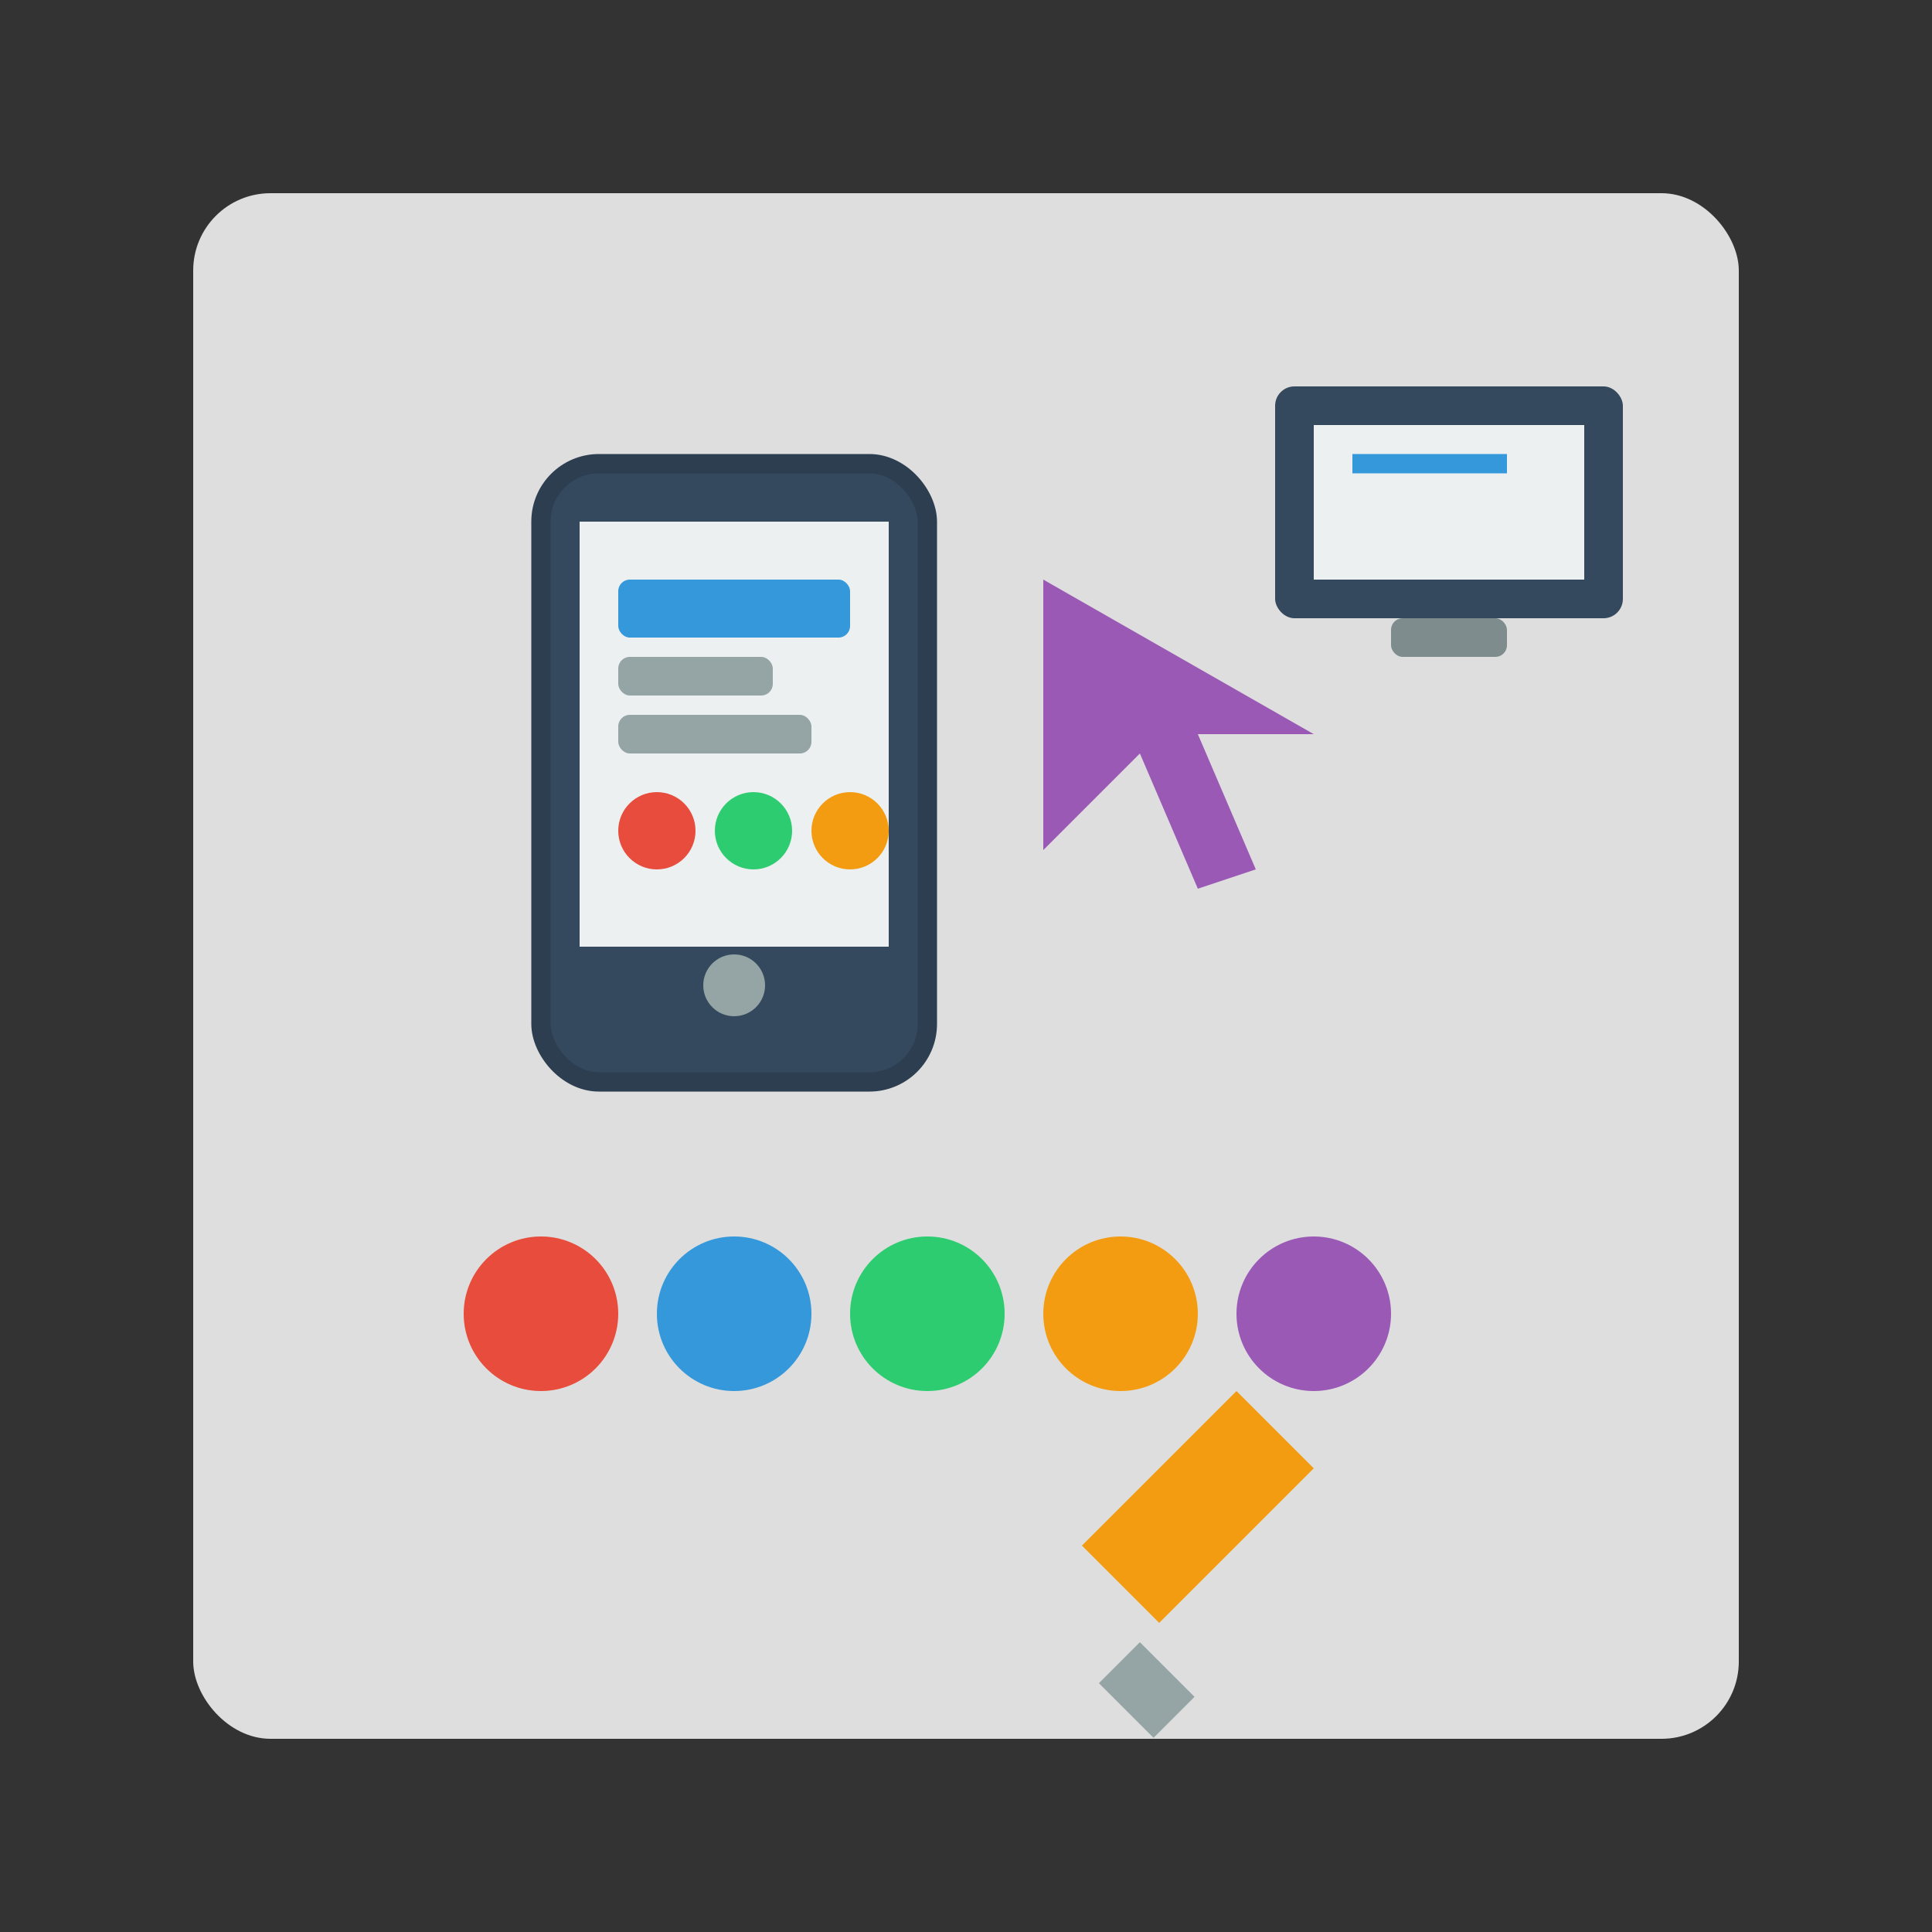 <svg width="50" height="50" viewBox="0 0 50 50" fill="none" xmlns="http://www.w3.org/2000/svg">
<rect x="0" y="0" width="50" height="50" fill="#333333" stroke="none"/>
<rect x="5" y="5" width="40" height="40" rx="2" fill="#DEDEDE"/>
<!-- Mobile device frame -->
<rect x="14" y="12" width="10" height="16" rx="1.5" fill="#34495E" stroke="#2C3E50" stroke-width="0.5"/>
<rect x="15" y="13.5" width="8" height="11" fill="#ECF0F1"/>
<circle cx="19" cy="25.5" r="0.8" fill="#95A5A6"/>
<!-- Design elements on screen -->
<rect x="16" y="15" width="6" height="1.5" rx="0.3" fill="#3498DB"/>
<rect x="16" y="17" width="4" height="1" rx="0.3" fill="#95A5A6"/>
<rect x="16" y="18.5" width="5" height="1" rx="0.3" fill="#95A5A6"/>
<circle cx="17" cy="21.5" r="1" fill="#E74C3C"/>
<circle cx="19.5" cy="21.5" r="1" fill="#2ECC71"/>
<circle cx="22" cy="21.5" r="1" fill="#F39C12"/>
<!-- Cursor pointer -->
<path d="M27 15L27 22L29.5 19.5L31 23L32.5 22.5L31 19L34 19L27 15Z" fill="#9B59B6"/>
<!-- Color palette -->
<circle cx="14" cy="34" r="2" fill="#E74C3C"/>
<circle cx="19" cy="34" r="2" fill="#3498DB"/>
<circle cx="24" cy="34" r="2" fill="#2ECC71"/>
<circle cx="29" cy="34" r="2" fill="#F39C12"/>
<circle cx="34" cy="34" r="2" fill="#9B59B6"/>
<!-- Pencil/design tool -->
<path d="M28 40L30 42L34 38L32 36L28 40Z" fill="#F39C12"/>
<rect x="29.5" y="42.5" width="2" height="1.5" fill="#95A5A6" transform="rotate(45 29.5 42.5)"/>
<!-- Desktop monitor -->
<rect x="33" y="10" width="9" height="6" rx="0.5" fill="#34495E"/>
<rect x="34" y="11" width="7" height="4" fill="#ECF0F1"/>
<rect x="36" y="16" width="3" height="1" rx="0.3" fill="#7F8C8D"/>
<line x1="35" y1="12" x2="39" y2="12" stroke="#3498DB" stroke-width="0.5"/>
</svg>
